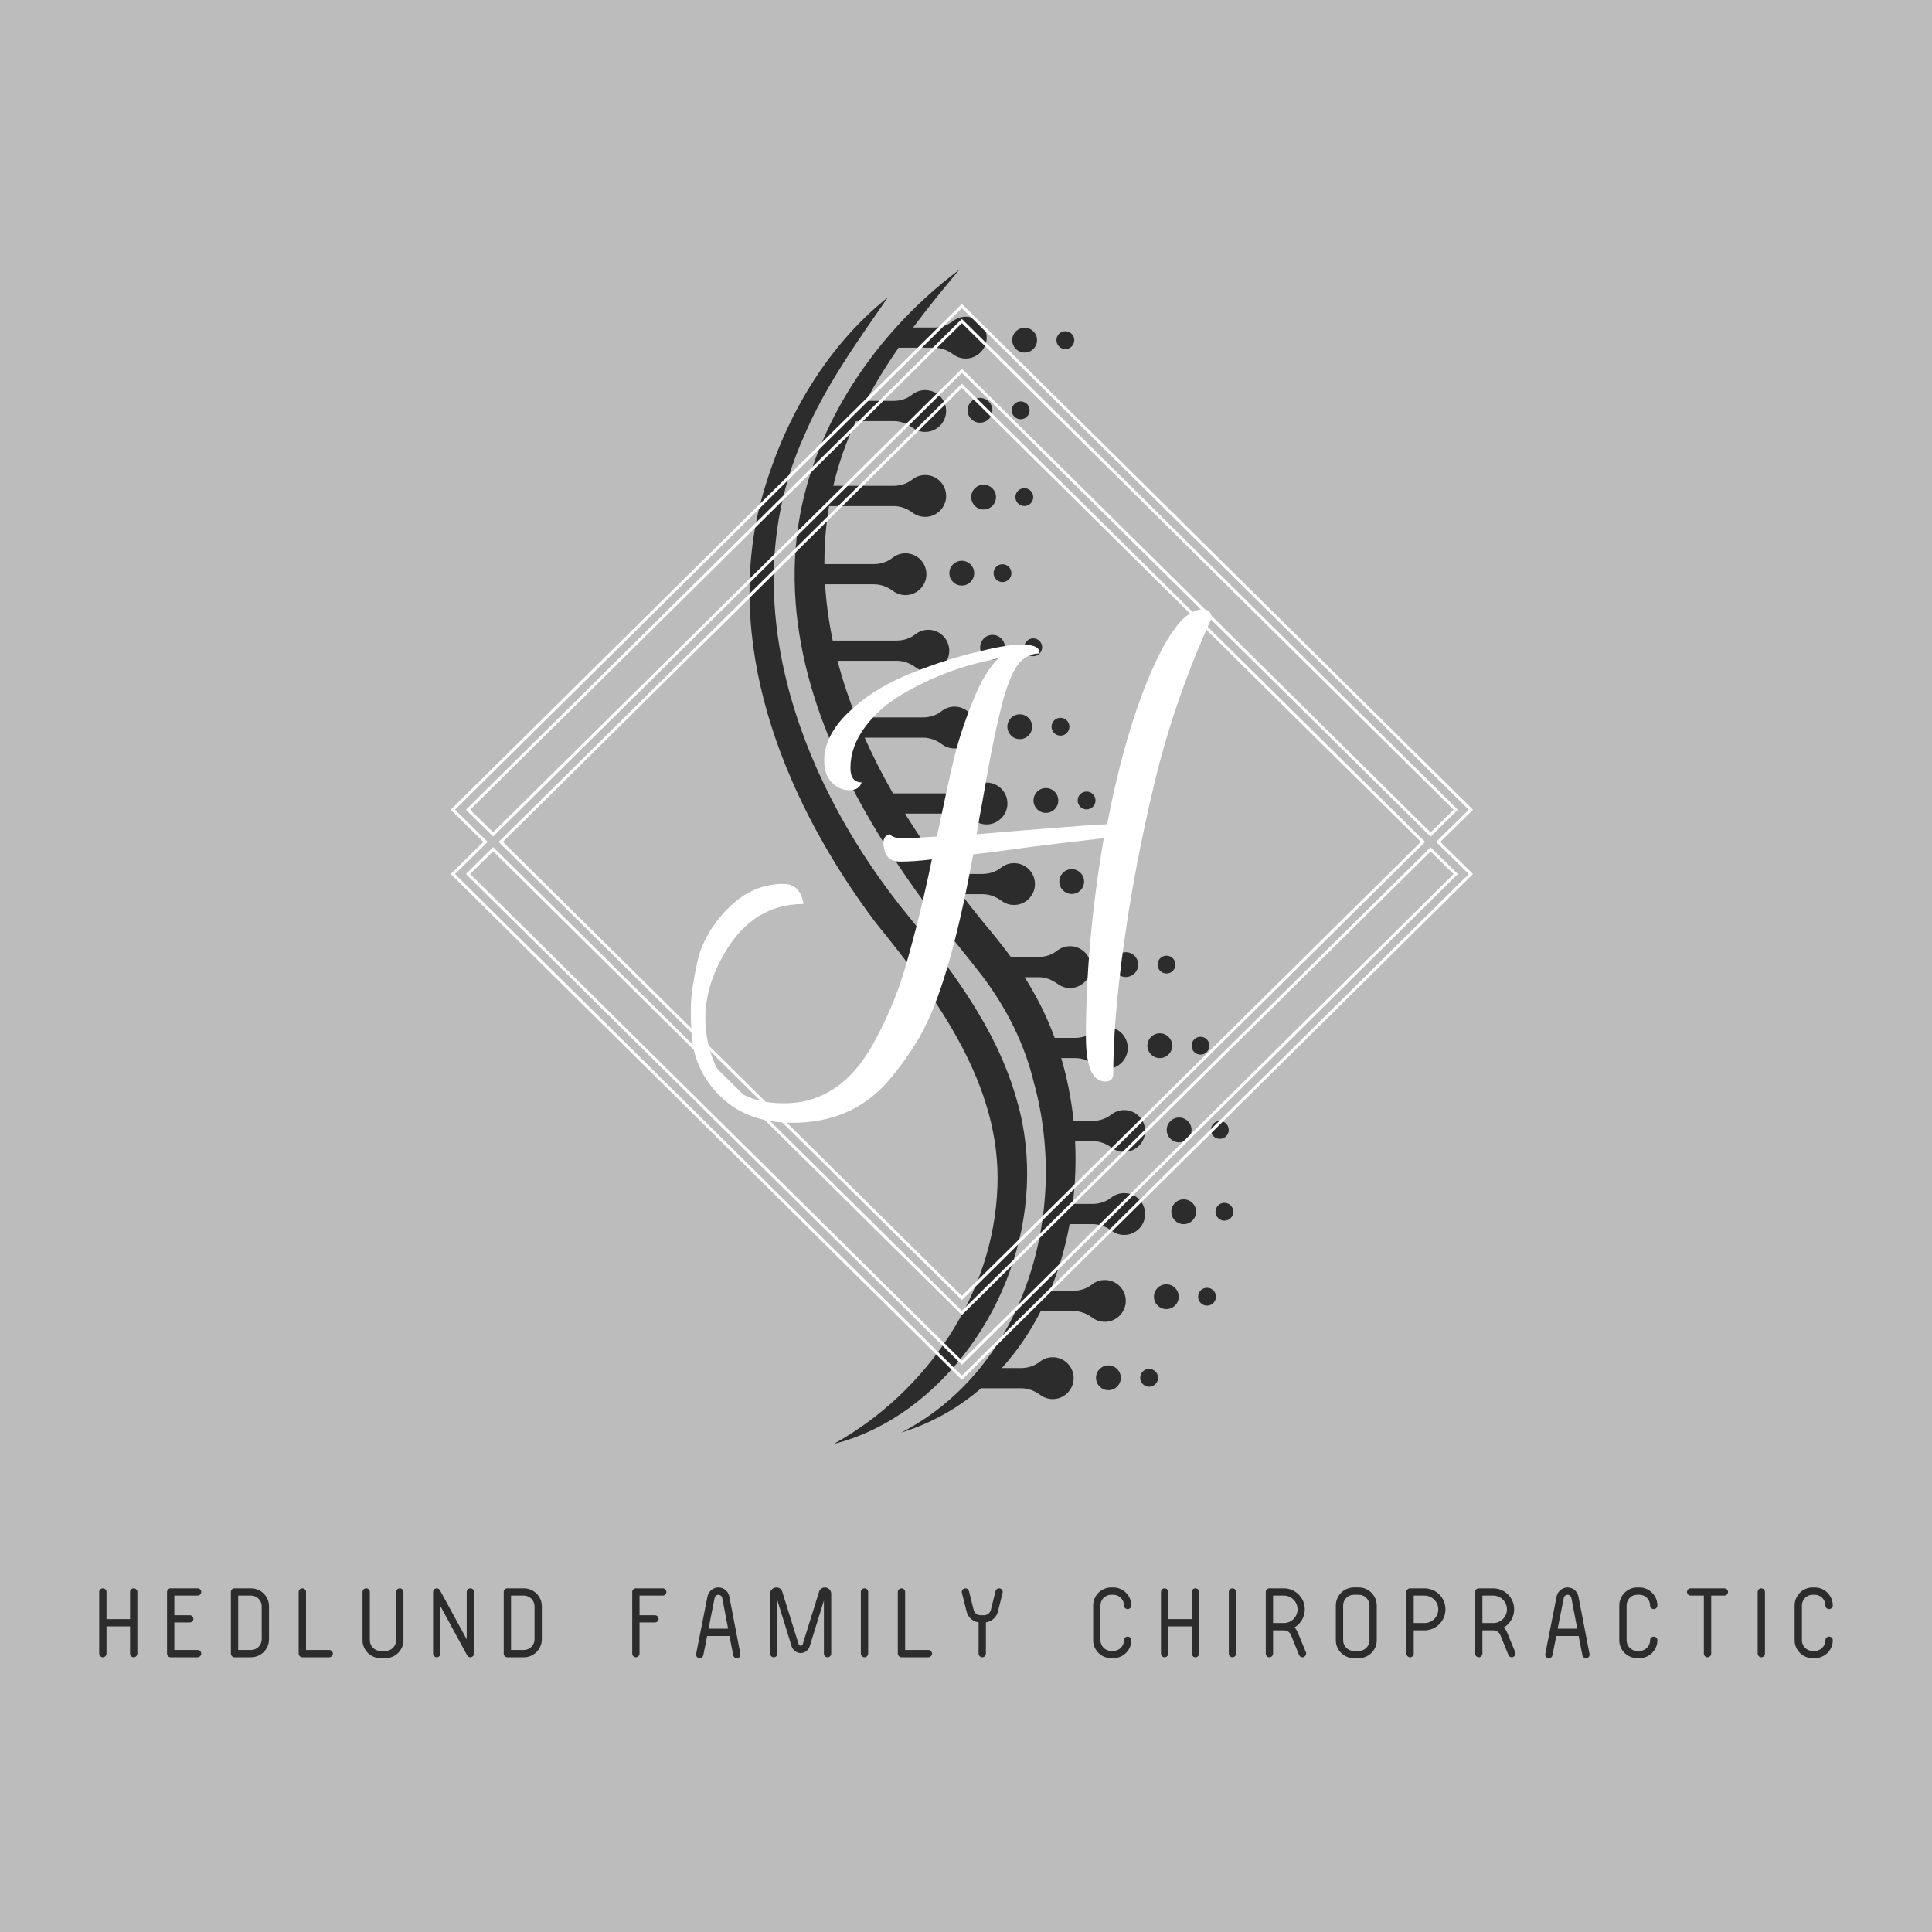 <?xml version="1.0" encoding="UTF-8"?> <svg xmlns="http://www.w3.org/2000/svg" id="Layer_1" data-name="Layer 1" viewBox="0 0 650 650"><defs><style> .cls-1 { fill: none; stroke: #fff; stroke-miterlimit: 10; } .cls-2 { fill: #2c2c2c; } .cls-3 { fill: #2c2c2c; } .cls-4 { fill: #fff; } .cls-5 { fill: #bcbcbc; } </style></defs><rect id="bg" class="cls-5" width="650" height="650"></rect><g id="Name"><path class="cls-2" d="M34.614,557.572c.667,0,1.222-.577,1.222-1.243v-9.142h7.925v9.142c0,.665.515,1.243,1.222,1.243.662,0,1.238-.577,1.238-1.243v-20.748c0-.665-.576-1.202-1.238-1.202-.707,0-1.222.536-1.222,1.202v9.147h-7.925v-9.147c0-.665-.555-1.202-1.222-1.202-.665,0-1.237.536-1.237,1.202v20.748c0,.665.572,1.243,1.237,1.243h0ZM56.198,535.581v20.748c0,.665.551,1.243,1.217,1.243h9.052c.665,0,1.243-.577,1.243-1.243,0-.662-.577-1.217-1.243-1.217h-7.814v-9.257h5.195c.662,0,1.217-.515,1.217-1.182,0-.702-.555-1.238-1.217-1.238h-5.195v-6.617h7.814c.665,0,1.243-.536,1.243-1.237,0-.665-.577-1.202-1.243-1.202h-9.052c-.665,0-1.217.536-1.217,1.202h0ZM78.904,557.572h5.56c3.326,0,6.041-2.735,6.041-6.061v-11.105c0-3.326-2.715-6.026-6.041-6.026h-5.56c-.665,0-1.222.536-1.222,1.202v20.748c0,.665.556,1.243,1.222,1.243h0ZM80.142,555.112v-18.293h4.323c1.958,0,3.587,1.627,3.587,3.587v11.105c0,1.994-1.629,3.602-3.587,3.602h-4.323ZM100.483,535.581v20.748c0,.665.572,1.243,1.237,1.243h9.057c.66,0,1.217-.577,1.217-1.243,0-.662-.556-1.217-1.217-1.217h-7.82v-19.531c0-.665-.571-1.202-1.237-1.202-.665,0-1.237.536-1.237,1.202h0ZM128.033,557.866h1.663c3.325,0,6.04-2.699,6.04-6.026v-16.26c0-.665-.555-1.202-1.217-1.202-.666,0-1.243.536-1.243,1.202v16.26c0,1.979-1.587,3.601-3.58,3.601h-1.663c-1.999,0-3.602-1.622-3.602-3.601v-16.26c0-.665-.556-1.202-1.222-1.202-.667,0-1.238.536-1.238,1.202v16.26c0,3.326,2.735,6.026,6.061,6.026h0ZM145.715,535.581v20.748c0,.665.571,1.243,1.237,1.243.665,0,1.236-.577,1.236-1.243v-15.924l8.997,16.534c.205.391.651.632,1.072.632.666,0,1.243-.577,1.243-1.243v-20.748c0-.665-.577-1.202-1.243-1.202-.662,0-1.237.536-1.237,1.202v15.963l-8.997-16.519c-.24-.406-.645-.646-1.071-.646-.667,0-1.237.536-1.237,1.202h0ZM170.695,557.572h5.56c3.326,0,6.041-2.735,6.041-6.061v-11.105c0-3.326-2.715-6.026-6.041-6.026h-5.56c-.665,0-1.222.536-1.222,1.202v20.748c0,.665.556,1.243,1.222,1.243h0ZM171.932,555.112v-18.293h4.323c1.958,0,3.587,1.627,3.587,3.587v11.105c0,1.994-1.629,3.602-3.587,3.602h-4.323ZM212.711,535.581v20.748c0,.665.55,1.243,1.217,1.243s1.237-.577,1.237-1.243v-10.474h5.195c.666,0,1.217-.515,1.217-1.182,0-.702-.551-1.238-1.217-1.238h-5.195v-6.617h7.819c.66,0,1.217-.536,1.217-1.237,0-.665-.556-1.202-1.217-1.202h-9.057c-.667,0-1.217.536-1.217,1.202h0ZM235.175,557.866h.076l.09.035c.646,0,1.167-.426,1.277-.996l1.293-6.487h7.518l1.258,6.447c.11.61.631,1.036,1.277,1.036l.09-.035h.076c.665-.131,1.087-.762.962-1.422l-3.732-19.366c-.371-1.753-1.889-2.995-3.662-2.995-1.718,0-3.285,1.242-3.656,2.961l-3.828,19.359c-.124.667.296,1.332.962,1.463h0ZM238.372,547.963l2.068-10.424c.13-.59.666-.996,1.257-.996.612,0,1.127.406,1.277.996l1.994,10.424h-6.596ZM259.103,536.212v20.117c0,.665.556,1.243,1.218,1.243.666,0,1.238-.577,1.238-1.243v-17.847l4.823,15.558c0,.035.04.074.04.074.496,1.217,1.663,2.034,2.956,2.034s2.454-.817,2.956-2.034c0,0,.035-.04.035-.074l4.824-15.558v17.847c0,.665.556,1.243,1.217,1.243.707,0,1.243-.577,1.243-1.243v-20.117c0-1.186-.927-2.129-2.129-2.129-.867,0-1.623.501-1.939,1.332-.021.036-.021.076-.021.11l-5.519,17.718c-.171.41-.536.426-.667.426-.13,0-.5-.015-.665-.426l-5.526-17.718c0-.035,0-.074-.035-.11-.296-.831-1.057-1.332-1.923-1.332-1.203,0-2.125.942-2.125,2.129h0ZM289.624,535.581v20.748c0,.665.576,1.243,1.243,1.243.662,0,1.217-.577,1.217-1.243v-20.748c0-.665-.555-1.202-1.217-1.202-.667,0-1.243.536-1.243,1.202h0ZM302.061,535.581v20.748c0,.665.572,1.243,1.237,1.243h9.037c.667,0,1.237-.577,1.237-1.243,0-.662-.571-1.217-1.237-1.217h-7.814v-19.531c0-.665-.555-1.202-1.222-1.202-.665,0-1.237.536-1.237,1.202h0ZM323.625,535.878l1.587,6.356c.496,1.938,2.089,3.325,4.028,3.601v10.495c0,.665.555,1.243,1.217,1.243.667,0,1.238-.577,1.238-1.243v-10.495c1.923-.276,3.531-1.663,4.032-3.601l1.589-6.356c.165-.627-.221-1.293-.887-1.458-.11-.04-.205-.04-.316-.04-.555,0-1.052.371-1.182.946l-1.572,6.317c-.256,1.051-1.237,1.793-2.289,1.793h-1.203c-1.072,0-2.029-.741-2.289-1.793l-1.573-6.317c-.124-.576-.626-.946-1.196-.946-.095,0-.186,0-.296.04-.665.166-1.057.831-.886,1.458h0ZM367.779,540.145v11.696c0,3.326,2.735,6.026,6.061,6.026h.722c3.325,0,6.06-2.699,6.06-6.026,0-.681-.571-1.217-1.238-1.217-.701,0-1.222.536-1.222,1.217,0,1.979-1.643,3.601-3.601,3.601h-.722c-1.994,0-3.602-1.622-3.602-3.601v-11.696c0-1.994,1.608-3.602,3.602-3.602h.722c1.958,0,3.601,1.608,3.601,3.602,0,.665.521,1.222,1.222,1.222.667,0,1.238-.557,1.238-1.222,0-3.326-2.735-6.061-6.06-6.061h-.722c-3.326,0-6.061,2.735-6.061,6.061h0ZM391.819,557.572c.665,0,1.236-.577,1.236-1.243v-9.142h7.909v9.142c0,.665.536,1.243,1.237,1.243.667,0,1.238-.577,1.238-1.243v-20.748c0-.665-.571-1.202-1.238-1.202-.701,0-1.237.536-1.237,1.202v9.147h-7.909v-9.147c0-.665-.571-1.202-1.236-1.202-.667,0-1.218.536-1.218,1.202v20.748c0,.665.551,1.243,1.218,1.243h0ZM413.417,535.581v20.748c0,.665.556,1.243,1.222,1.243.662,0,1.237-.577,1.237-1.243v-20.748c0-.665-.576-1.202-1.237-1.202-.666,0-1.222.536-1.222,1.202h0ZM425.855,535.581v20.748c0,.665.55,1.243,1.217,1.243.665,0,1.238-.577,1.238-1.243v-7.814h3.696c1.037,0,1.959.646,2.33,1.573l2.715,6.722c.205.466.667.762,1.162.762.15,0,.315-.041.446-.096.591-.315.962-.976.701-1.608l-2.77-6.686c-.262-.627-.632-1.182-1.058-1.663,2.054-1.217,3.457-3.492,3.457-6.081,0-3.898-3.161-7.058-7.058-7.058h-4.859c-.667,0-1.217.536-1.217,1.202h0ZM428.309,546.06v-9.242h3.621c2.534,0,4.618,2.089,4.618,4.619,0,2.568-2.084,4.623-4.618,4.623h-3.621ZM455.488,557.866h1.663c3.326,0,6.041-2.699,6.041-6.026v-11.696c0-3.326-2.715-6.061-6.041-6.061h-1.663c-3.326,0-6.061,2.735-6.061,6.061v11.696c0,3.326,2.735,6.026,6.061,6.026h0ZM451.886,551.841v-11.696c0-1.994,1.608-3.602,3.602-3.602h1.663c1.998,0,3.587,1.608,3.587,3.602v11.696c0,1.979-1.589,3.601-3.587,3.601h-1.663c-1.994,0-3.602-1.622-3.602-3.601h0ZM473.17,535.581v20.748c0,.665.576,1.243,1.238,1.243.665,0,1.222-.577,1.222-1.243v-7.814h3.637c3.881,0,7.043-3.175,7.043-7.077,0-3.898-3.161-7.058-7.043-7.058h-4.859c-.662,0-1.238.536-1.238,1.202h0ZM475.629,546.06v-9.242h3.637c2.515,0,4.623,2.089,4.623,4.619,0,2.568-2.108,4.623-4.623,4.623h-3.637ZM496.286,535.581v20.748c0,.665.572,1.243,1.237,1.243.667,0,1.217-.577,1.217-1.243v-7.814h3.697c1.037,0,1.959.646,2.33,1.573l2.734,6.722c.201.466.662.762,1.163.762.13,0,.295-.041.426-.096.61-.315.962-.976.701-1.608l-2.756-6.686c-.276-.627-.646-1.182-1.072-1.663,2.074-1.217,3.456-3.492,3.456-6.081,0-3.898-3.16-7.058-7.037-7.058h-4.859c-.665,0-1.237.536-1.237,1.202h0ZM498.74,546.06v-9.242h3.642c2.515,0,4.619,2.089,4.619,4.619,0,2.568-2.104,4.623-4.619,4.623h-3.642ZM520.86,557.866h.071l.095.035c.646,0,1.163-.426,1.272-.996l1.293-6.487h7.523l1.258,6.447c.11.61.626,1.036,1.272,1.036l.09-.035h.076c.667-.131,1.093-.762.962-1.422l-3.732-19.366c-.37-1.753-1.884-2.995-3.657-2.995-1.718,0-3.29,1.242-3.661,2.961l-3.823,19.359c-.13.667.296,1.332.962,1.463h0ZM524.057,547.963l2.068-10.424c.13-.59.665-.996,1.257-.996.607,0,1.127.406,1.272.996l1.994,10.424h-6.591ZM544.784,540.145v11.696c0,3.326,2.715,6.026,6.041,6.026h.741c3.325,0,6.041-2.699,6.041-6.026,0-.681-.551-1.217-1.218-1.217-.7,0-1.236.536-1.236,1.217,0,1.979-1.629,3.601-3.587,3.601h-.741c-1.994,0-3.582-1.622-3.582-3.601v-11.696c0-1.994,1.587-3.602,3.582-3.602h.741c1.958,0,3.587,1.608,3.587,3.602,0,.665.536,1.222,1.236,1.222.667,0,1.218-.557,1.218-1.222,0-3.326-2.716-6.061-6.041-6.061h-.741c-3.326,0-6.041,2.735-6.041,6.061h0ZM567.585,535.581c0,.701.571,1.237,1.238,1.237h4.418v19.51c0,.665.571,1.243,1.237,1.243.666,0,1.238-.577,1.238-1.243v-19.51h4.418c.662,0,1.238-.536,1.238-1.237,0-.665-.576-1.202-1.238-1.202h-11.31c-.667,0-1.238.536-1.238,1.202h0ZM591.347,535.581v20.748c0,.665.551,1.243,1.217,1.243.667,0,1.238-.577,1.238-1.243v-20.748c0-.665-.571-1.202-1.238-1.202-.665,0-1.217.536-1.217,1.202h0ZM603.779,540.145v11.696c0,3.326,2.716,6.026,6.041,6.026h.742c3.325,0,6.06-2.699,6.06-6.026,0-.681-.576-1.217-1.243-1.217-.701,0-1.238.536-1.238,1.217,0,1.979-1.622,3.601-3.58,3.601h-.742c-1.993,0-3.582-1.622-3.582-3.601v-11.696c0-1.994,1.589-3.602,3.582-3.602h.742c1.958,0,3.58,1.608,3.58,3.602,0,.665.536,1.222,1.238,1.222.667,0,1.243-.557,1.243-1.222,0-3.326-2.735-6.061-6.06-6.061h-.742c-3.325,0-6.041,2.735-6.041,6.061h0ZM603.779,540.145"></path></g><path id="Spine" class="cls-3" d="M344.619,170.243c-1.66,0-3-1.344-3-3,0-1.66,1.34-3,3-3,1.656,0,3,1.34,3,3,0,1.656-1.344,3-3,3h0ZM356.783,247.497c1.656,0,3-1.344,3-3,0-1.657-1.344-3-3-3s-3,1.343-3,3c0,1.656,1.344,3,3,3h0ZM365.572,272.309c1.656,0,3-1.344,3-3,0-1.66-1.344-3-3-3s-3,1.34-3,3c0,1.656,1.344,3,3,3h0ZM356.396,296.59c0,2.305,1.867,4.172,4.172,4.172s4.172-1.867,4.172-4.172c0-2.3-1.867-4.168-4.172-4.168s-4.172,1.868-4.172,4.168h0ZM338.916,244.497c0,2.304,1.867,4.172,4.172,4.172s4.171-1.868,4.171-4.172-1.867-4.172-4.171-4.172-4.172,1.867-4.172,4.172h0ZM344.619,217.774c0,1.656,1.34,3,3,3,1.656,0,3-1.344,3-3,0-1.66-1.344-3.004-3-3.004-1.66,0-3,1.344-3,3.004h0ZM347.705,269.309c0,2.301,1.867,4.172,4.172,4.172s4.172-1.871,4.172-4.172c0-2.304-1.868-4.172-4.172-4.172s-4.172,1.868-4.172,4.172h0ZM358.423,117.446c1.661,0,3.004-1.344,3.004-3s-1.343-3-3.004-3c-1.656,0-3,1.344-3,3s1.344,3,3,3h0ZM374.263,299.594c1.657,0,3-1.343,3-3.004,0-1.656-1.343-3-3-3-1.656,0-3,1.344-3,3,0,1.661,1.344,3.004,3,3.004h0ZM410.396,383.149c1.656,0,3-1.344,3-3,0-1.66-1.344-3-3-3s-3,1.34-3,3c0,1.656,1.344,3,3,3h0ZM392.529,380.149c0,2.301,1.867,4.172,4.172,4.172s4.172-1.871,4.172-4.172c0-2.305-1.867-4.172-4.172-4.172s-4.172,1.867-4.172,4.172h0ZM403.9,354.813c1.656,0,3-1.344,3-3,0-1.66-1.344-3.004-3-3.004s-3,1.344-3,3.004c0,1.656,1.344,3,3,3h0ZM374.588,324.528c0,2.301,1.867,4.172,4.171,4.172s4.172-1.871,4.172-4.172c0-2.305-1.867-4.172-4.172-4.172s-4.171,1.867-4.171,4.172h0ZM390.205,355.981c2.304,0,4.172-1.867,4.172-4.168,0-2.305-1.868-4.172-4.172-4.172s-4.172,1.867-4.172,4.172c0,2.301,1.867,4.168,4.172,4.168h0ZM392.455,327.528c1.656,0,3-1.344,3-3,0-1.66-1.344-3-3-3s-3,1.34-3,3c0,1.656,1.344,3,3,3h0ZM343.4,141.044c1.656,0,3-1.344,3-3,0-1.661-1.344-3-3-3s-3,1.339-3,3c0,1.656,1.344,3,3,3h0ZM372.912,459.376c-2.305,0-4.172,1.867-4.172,4.172s1.867,4.171,4.172,4.171,4.172-1.867,4.172-4.171-1.868-4.172-4.172-4.172h0ZM392.4,432.09c-2.305,0-4.172,1.872-4.172,4.172,0,2.305,1.867,4.172,4.172,4.172s4.172-1.867,4.172-4.172c0-2.3-1.867-4.172-4.172-4.172h0ZM367.615,411.844c2.328,0,4.543.844,6.406,2.243,1.258.937,2.836,1.468,4.543,1.39,3.582-.168,6.531-3.113,6.695-6.699.188-4.039-3.031-7.371-7.027-7.371-1.66,0-3.183.574-4.387,1.535-1.785,1.426-4.05,2.106-6.336,2.106h-6.586c.868-6.993,1.126-14.086.786-21.137h5.906c2.328,0,4.543.844,6.406,2.238,1.258.941,2.836,1.473,4.543,1.391,3.582-.164,6.531-3.114,6.695-6.696.188-4.039-3.031-7.371-7.027-7.371-1.66,0-3.183.575-4.387,1.535-1.785,1.426-4.05,2.106-6.336,2.106h-6.312c-.75-7.207-2.137-14.305-4.148-21.137h4.718c2.328,0,4.543.844,6.406,2.238,1.258.942,2.836,1.469,4.543,1.391,3.583-.164,6.532-3.113,6.7-6.695.183-4.039-3.035-7.371-7.032-7.371-1.66,0-3.183.574-4.382,1.535-1.786,1.426-4.055,2.105-6.34,2.105h-6.828c-1.911-5.211-4.2-10.218-6.879-14.937-.996-1.86-2.082-3.68-3.219-5.473h4.66c2.328,0,4.543.844,6.406,2.238,1.258.942,2.836,1.473,4.543,1.391,3.582-.164,6.532-3.113,6.696-6.695.187-4.039-3.032-7.371-7.028-7.371-1.66,0-3.183.574-4.386,1.535-1.786,1.426-4.051,2.105-6.336,2.105h-9.192c-2.867-3.914-5.933-7.683-9.004-11.347-2.644-3.215-5.203-6.489-7.722-9.789h7.183c2.328,0,4.543.843,6.407,2.238,1.257.941,2.836,1.469,4.543,1.39,3.582-.164,6.531-3.113,6.699-6.695.183-4.039-3.035-7.371-7.032-7.371-1.66,0-3.183.574-4.382,1.535-1.785,1.426-4.055,2.102-6.34,2.102h-12.09c-1.324-1.817-2.684-3.614-3.969-5.457-3.469-4.828-6.773-9.789-9.894-14.848h16.801c2.328,0,4.542.844,6.406,2.238,1.258.942,2.836,1.469,4.543,1.391,3.582-.164,6.531-3.113,6.695-6.695.188-4.039-3.031-7.371-7.027-7.371-1.66,0-3.184.574-4.387,1.535-1.785,1.426-4.055,2.105-6.336,2.105h-20.75c-3.5-6.125-6.699-12.39-9.531-18.765h19.621c2.328,0,4.547.847,6.41,2.242,1.254.937,2.836,1.469,4.543,1.39,3.582-.164,6.531-3.113,6.695-6.695.188-4.039-3.031-7.371-7.027-7.371-1.66,0-3.184.574-4.387,1.531-1.785,1.426-4.054,2.106-6.336,2.106h-22.363c-2.488-6.27-4.602-12.629-6.277-19.059h19.925c2.329,0,4.547.848,6.411,2.242,1.254.938,2.836,1.469,4.543,1.391,3.582-.164,6.531-3.113,6.695-6.695.187-4.039-3.031-7.371-7.031-7.371-1.657,0-3.18.574-4.383,1.531-1.785,1.426-4.055,2.105-6.336,2.105h-21.438c-1.316-6.269-2.187-12.59-2.574-18.937h16.438c2.328,0,4.547.843,6.41,2.238,1.254.941,2.836,1.469,4.543,1.391,3.582-.164,6.531-3.114,6.695-6.696.188-4.039-3.031-7.371-7.031-7.371-1.656,0-3.18.574-4.383,1.535-1.785,1.426-4.055,2.106-6.34,2.106h-16.562c-.028-6.5.476-13.016,1.59-19.527h21.71c2.329,0,4.543.847,6.407,2.242,1.258.941,2.836,1.468,4.543,1.39,3.582-.164,6.531-3.113,6.695-6.695.188-4.039-3.031-7.371-7.027-7.371-1.66,0-3.184.574-4.387,1.535-1.785,1.426-4.051,2.102-6.336,2.102h-20.203c1.723-7.293,4.219-14.567,7.598-21.786h12.71c2.329,0,4.543.848,6.407,2.243,1.258.941,2.836,1.468,4.543,1.39,3.582-.164,6.531-3.113,6.695-6.695.188-4.039-3.031-7.371-7.027-7.371-1.66,0-3.184.574-4.387,1.535-1.785,1.422-4.051,2.102-6.336,2.102h-9.16c3.242-6.172,6.93-12.11,10.926-17.887h11.98c2.328,0,4.547.844,6.41,2.238,1.254.942,2.836,1.473,4.543,1.391,3.582-.164,6.528-3.113,6.696-6.696.187-4.039-3.032-7.371-7.032-7.371-1.656,0-3.179.575-4.382,1.536-1.786,1.425-4.055,2.105-6.34,2.105h-6.981c4.918-6.609,10.16-13.055,15.531-19.449-30.339,22.73-53.433,58.23-55.261,96.984-1.918,39.071,15.816,75.992,37.484,107.399,7.887,11.668,17.141,22.441,25.75,33.527,8.02,10.734,14.047,22.672,17.18,35.777,11.859,43.219-2.883,95.883-44.715,117.567,10.375-3.223,19.32-8.391,26.914-14.934h13.465c2.328,0,4.547.848,6.41,2.242,1.254.938,2.836,1.469,4.543,1.391,3.582-.168,6.531-3.113,6.695-6.699.188-4.035-3.031-7.371-7.031-7.371-1.656,0-3.18.574-4.383,1.535-1.785,1.426-4.054,2.105-6.34,2.105h-6.402c5.188-5.734,9.563-12.195,13.109-19.187h10.942c2.328,0,4.543.843,6.406,2.238,1.258.941,2.836,1.473,4.543,1.391,3.582-.164,6.531-3.114,6.695-6.696.188-4.039-3.031-7.371-7.027-7.371-1.66,0-3.184.574-4.387,1.535-1.785,1.426-4.05,2.106-6.336,2.106h-7.703c2.965-7.137,5.145-14.684,6.563-22.438h7.742ZM386.607,460.548c-1.656,0-3,1.343-3,3,0,1.66,1.344,3,3,3s3-1.34,3-3c0-1.657-1.344-3-3-3h0ZM398.248,403.508c-2.305,0-4.172,1.868-4.172,4.172s1.867,4.172,4.172,4.172,4.172-1.867,4.172-4.172-1.868-4.172-4.172-4.172h0ZM411.943,404.68c-1.656,0-3,1.344-3,3,0,1.657,1.344,3,3,3s3-1.343,3-3c0-1.656-1.344-3-3-3h0ZM406.095,433.262c-1.656,0-3,1.344-3,3,0,1.66,1.344,3.004,3,3.004,1.661,0,3-1.344,3-3.004,0-1.656-1.339-3-3-3h0ZM337.275,195.833c1.66,0,3-1.344,3-3,0-1.657-1.34-3-3-3-1.656,0-3,1.343-3,3,0,1.656,1.344,3,3,3h0ZM333.923,213.602c-2.304,0-4.171,1.867-4.171,4.172,0,2.301,1.867,4.172,4.171,4.172,2.301,0,4.172-1.871,4.172-4.172,0-2.305-1.871-4.172-4.172-4.172h0ZM344.728,118.618c2.305,0,4.172-1.867,4.172-4.172s-1.867-4.172-4.172-4.172c-2.301,0-4.172,1.867-4.172,4.172s1.871,4.172,4.172,4.172h0ZM330.92,163.071c-2.301,0-4.168,1.867-4.168,4.172,0,2.301,1.867,4.172,4.168,4.172,2.304,0,4.171-1.871,4.171-4.172,0-2.305-1.867-4.172-4.171-4.172h0ZM325.533,138.044c0,2.304,1.867,4.171,4.172,4.171s4.172-1.867,4.172-4.171-1.868-4.172-4.172-4.172-4.172,1.867-4.172,4.172h0ZM280.556,485.778c9.063-2.227,17.668-6.543,25.371-12.106,31.133-22.847,47-65.546,36.325-102.984-6.977-25.492-23.641-46.402-39.871-66.516-34.114-43.621-55.915-104.011-31.926-157.324,7.144-16.906,17.816-31.687,28.269-46.832-21.972,17.563-36.535,43.84-43.34,71.043-11.609,49.387,9.793,100.063,39.063,139.16,20.691,25.434,42.469,54.911,41.121,89.059-1.215,35.738-23.551,69.023-55.012,86.5h0ZM323.58,188.661c-2.305,0-4.172,1.867-4.172,4.172s1.867,4.172,4.172,4.172,4.172-1.868,4.172-4.172-1.868-4.172-4.172-4.172h0ZM323.58,188.661"></path><path id="Squares" class="cls-1" d="M494.865,272.426l-171.254-169.453-171.254,169.453,11.012,10.817-11.012,10.816,171.254,169.453,171.254-169.453-11.012-10.816,11.012-10.817ZM157.459,272.426l166.152-164.406,166.152,164.406-8.453,8.364-157.699-156.02-157.699,155.949-8.453-8.293ZM478.752,283.243l-155.141,153.445-155.141-153.445,155.141-153.445,155.141,153.445ZM489.763,294.059l-166.152,164.406-166.152-164.406,8.453-8.363,157.699,156.019,157.699-155.949,8.453,8.293ZM489.763,294.059"></path><path id="JH" class="cls-4" d="M304.33,227.442c7.511-3.187,15.086-5.754,22.722-7.691,7.637-1.942,13.016-2.911,16.137-2.911,4.133,0,6.258.747,6.383,2.247l.187.765c-2.621,0-4.875,1.031-6.757,3.098-1.871,2.062-3.688,6.16-5.446,12.289-1.996,7.637-3.746,15.742-5.246,24.32-1.508,8.571-2.351,13.289-2.535,14.164-.191.883-.379,1.981-.562,3.285-.192,1.317-.411,2.543-.661,3.676,22.024-1.883,36.668-3.012,43.93-3.386,4.008-20.778,9.016-38.02,15.027-51.727,6.004-13.707,11.696-20.563,17.075-20.563,2.007,0,3.011,1.004,3.011,3.012-8.257,18.145-14.613,36.449-19.062,54.91-4.438,18.465-7.875,36.426-10.317,53.891-2.449,17.461-3.671,32.266-3.671,44.406,0,1.75-.875,2.625-2.625,2.625-4.379,0-6.571-5.008-6.571-15.015,0-21.153,2.004-43.434,6.012-66.84-12.145,1.371-21.625,2.527-28.445,3.468-6.821.942-11.981,1.602-15.489,1.977-5.39,29.535-11.398,50.004-18.027,61.395-3.129,5.378-6.699,10.382-10.703,15.015-8.137,9.27-18.836,13.903-32.102,13.903-9.769,0-17.629-2.758-23.574-8.27-5.945-5.504-9.355-12.199-10.23-20.086-.25-2.633-.375-5.918-.375-9.855,0-3.95.722-9.207,2.164-15.778,1.437-6.57,4.883-12.609,10.328-18.113,5.437-5.512,11.664-8.27,18.676-8.27,1.882,0,3.386.567,4.507,1.7,1.125,1.125,1.875,2.808,2.25,5.058-11.394,0-20.277,5.571-26.656,16.715-4.258,7.262-6.383,14.524-6.383,21.785,0,3.879.625,7.824,1.871,11.828,3.508,11.145,11.708,16.715,24.598,16.715,12.516,0,22.465-6.574,29.852-19.726,4.633-8.383,8.199-16.77,10.707-25.157,3.508-12.015,6.57-24.41,9.191-37.175-4.004.5-7.566.75-10.691.75-3.129,0-4.946-1.567-5.446-4.696-.5-2.375,0-3.808,1.5-4.308.125-.125.313-.188.563-.188.5.875,1.969,1.313,4.406,1.313,2.442,0,6.231-.188,11.371-.563,2.371-11.394,4.25-20,5.633-25.82,1.375-5.824,3.438-12.207,6.195-19.152,2.747-6.942,5.688-11.918,8.817-14.926-11.516,2.125-22.278,6.129-32.289,12.015-5.129,3.008-9.321,6.704-12.578,11.082-3.254,4.379-4.883,8.95-4.883,13.704,0,3.253,1.254,4.882,3.758,4.882-.508,1.75-1.887,2.625-4.133,2.625-2.258,0-4.231-.875-5.922-2.625-1.691-1.757-2.535-4.195-2.535-7.32,0-5.512,2.629-10.832,7.894-15.965,5.254-5.129,11.637-9.293,19.149-12.492h0ZM304.33,227.442"></path></svg> 